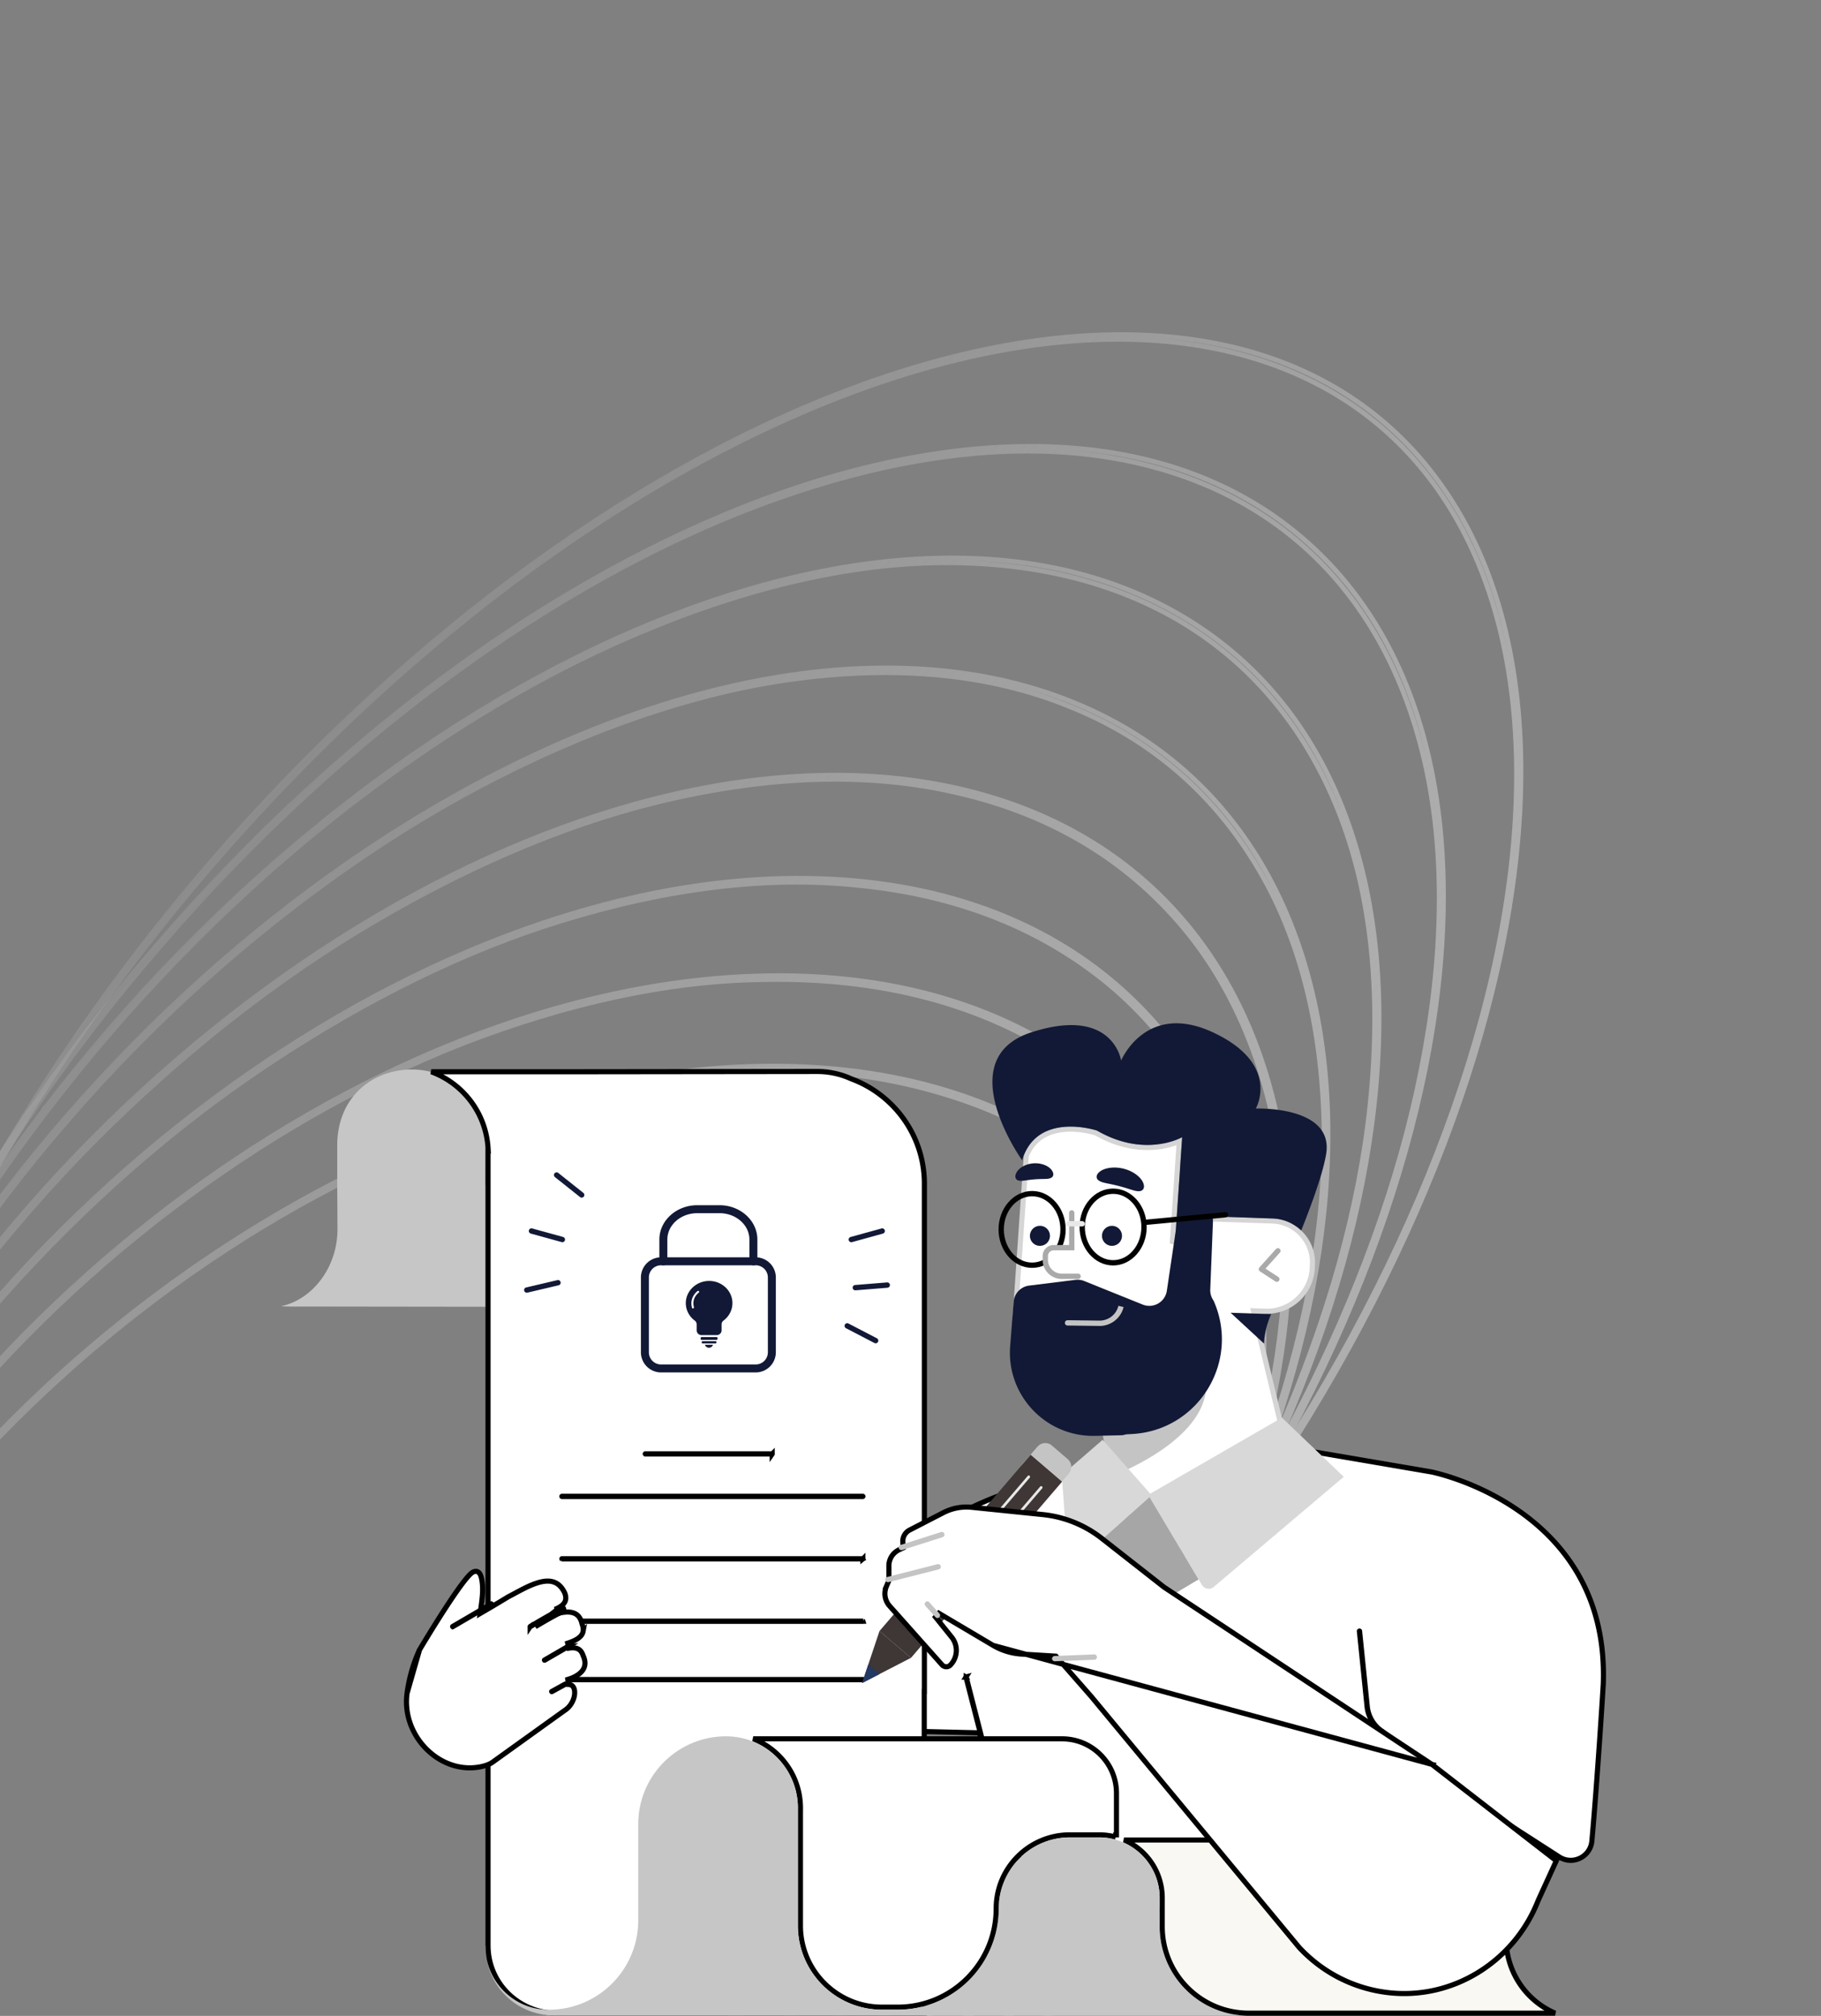<svg width="356" height="394" fill="none" xmlns="http://www.w3.org/2000/svg"><rect width="100%" height="100%" fill="#808080" stroke="none"/><path d="M-51.916 366.675c-5.272 18.615-6.562 36.194-3.83 52.238 2.642 15.501 8.9 28.918 18.606 39.898 9.935 11.12 22.632 19.116 37.643 23.707 15.7 4.912 33.675 6.15 53.277 3.67 19.533-2.48 39.53-8.539 59.399-17.999 19.204-9.14 37.499-21.052 54.379-35.41 16.881-14.359 31.497-30.441 43.438-47.794 12.432-18.101 21.59-37.099 26.574-55.129 5.271-18.615 6.542-36.201 3.828-52.219-2.637-15.497-8.892-28.927-18.624-39.924-9.932-11.124-22.629-19.12-37.643-23.706-15.694-4.916-33.666-6.156-53.265-3.674-19.521 2.459-39.51 8.547-59.423 18.041-19.204 9.14-37.5 21.052-54.38 35.411-16.88 14.359-31.488 30.432-43.39 47.745-12.43 18.101-21.587 37.099-26.574 55.129l-.015.016Zm-.741.075c21.67-76.559 104.375-146.942 184.747-157.133 80.373-10.191 127.93 43.601 106.236 120.148-21.693 76.547-104.406 146.938-184.759 157.154-80.353 10.216-127.937-43.593-106.24-120.153l.016-.016Z" stroke="url(#a)" stroke-width=".948"/><path d="M-46.555 339.573c-7.502 19.545-11.099 38.43-10.662 56.108.413 17.077 4.54 32.326 12.264 45.333 7.93 13.183 18.9 23.307 32.49 29.985 14.293 7.139 31.177 10.55 50.007 10.104 18.093-.275 37.967-4.556 58.743-12.652 19.436-7.695 38.383-18.478 56.324-32.086 17.942-13.608 33.946-29.32 47.604-46.734 14.139-18.028 25.359-37.508 32.614-56.624 7.501-19.545 11.098-38.43 10.661-56.109-.416-17.081-4.544-32.33-12.264-45.332-7.931-13.185-18.902-23.31-32.494-29.99-14.288-7.148-31.174-10.562-50.01-10.109-18.093.275-37.967 4.556-58.743 12.652-19.433 7.7-38.375 18.488-56.325 32.104-17.95 13.616-33.953 29.328-47.611 46.742-14.14 18.027-25.362 37.508-32.614 56.624l.016-.016Zm-.748.028c30.865-80.396 118.75-147.047 196.312-148.86 77.561-1.813 115.418 61.894 84.552 142.254-30.865 80.36-118.758 147.055-196.32 148.868-77.56 1.813-115.418-61.894-84.556-142.259l.012-.003Z" stroke="url(#b)" stroke-width=".948"/><path d="M-37.824 310.834c-9.862 20.691-15.9 41.041-17.652 59.499-1.904 18.537-.045 35.528 5.535 50.48 5.732 15.181 14.778 27.419 26.762 36.205 12.637 9.395 28.192 15.037 46.034 16.699 17.32 1.759 36.743-.592 57.394-6.948 18.695-5.709 38.288-15.303 57.716-28.26 18.146-12.06 35.707-27.466 51.428-45.116 15.761-17.791 28.995-37.549 38.545-57.548 9.855-20.692 15.89-41.042 17.648-59.504 1.904-18.536.041-35.515-5.531-50.475-5.736-15.177-14.782-27.414-26.762-36.205-12.645-9.386-28.205-15.023-46.049-16.682-17.32-1.763-36.747.591-57.403 6.956-18.693 5.707-38.284 15.296-57.712 28.247-18.146 12.059-35.706 27.467-51.424 45.12-15.767 17.788-29.003 37.549-38.545 57.548l.016-.016Zm-.712-.053C1.538 227.295 93.844 165.25 167.612 172.195c73.769 6.946 101.104 80.262 61.03 163.748-40.074 83.485-132.395 145.475-206.16 138.552-73.765-6.922-101.096-80.27-61.003-163.73l-.015.016Z" stroke="url(#c)" stroke-width=".948"/><path d="M-25.65 280.7c-12.068 21.085-20.53 42.417-24.755 62.396-4.317 20.373-4.846 39.148-1.555 55.283 3.383 17.058 10.321 31.359 20.505 42.265 10.745 11.645 24.742 19.557 41.378 23.39 16.298 3.895 35.04 3.582 55.352-.927 18.664-4.108 38.545-12.259 58.585-24.019 18.92-11.04 37.614-25.675 54.834-42.929 17.295-17.389 32.472-37.218 44.292-57.872 12.048-21.082 20.492-42.407 24.7-62.376 4.318-20.373 4.846-39.147 1.555-55.283-3.383-17.056-10.322-31.358-20.504-42.265-10.742-11.637-24.737-19.54-41.371-23.362-16.303-3.896-35.058-3.571-55.383.96-18.654 4.101-38.524 12.24-58.555 23.987-18.905 11.03-37.584 25.651-54.793 42.888C1.34 240.222-13.834 260.049-25.65 280.7Zm-.658-.147C22.93 194.778 118.787 138.23 187.796 154.225c69.009 15.996 85.041 98.487 35.777 184.281C174.309 424.301 78.475 480.825 9.465 464.829c-69.009-15.995-85.005-98.514-35.75-184.3l-.023.024Z" stroke="url(#d)" stroke-width=".948"/><path d="M-10.053 249.484c-14.204 21.273-25.095 43.377-31.884 64.711-6.813 21.405-9.842 41.68-8.913 59.665.89 18.798 5.547 35.098 13.75 48.114 8.651 13.84 20.892 24.007 36.143 30.019 15.024 6.104 32.85 7.922 52.605 5.365 18.377-2.336 38.295-8.851 58.707-19.202 19.549-9.857 39.225-23.543 57.789-40.196 18.722-16.817 35.743-36.494 49.78-57.548 14.198-21.276 25.087-43.381 31.879-64.716 6.81-21.403 9.836-41.674 8.905-59.657-.913-18.778-5.592-35.056-13.812-48.049-8.647-13.843-20.88-24.018-36.12-30.043-15.027-6.102-32.856-7.917-52.613-5.357-18.368 2.334-38.274 8.837-58.675 19.169-19.54 9.861-39.206 23.537-57.766 40.173C21 208.747 3.98 228.427-10.054 249.484Zm-.618-.259c58.187-87.136 156.722-137.391 220.006-112.142 63.284 25.248 67.377 116.413 9.155 203.595C160.269 427.86 61.768 478.069-1.504 452.818c-63.272-25.252-67.373-116.391-9.151-203.573l-.016-.02Z" stroke="url(#e)" stroke-width=".948"/><path d="M8.942 217.463C-7.297 238.72-20.575 261.364-29.98 283.84c-9.295 22.219-14.896 43.825-16.48 63.572-1.697 20.356.53 38.555 6.566 53.661 12.815 32.116 41.105 49.412 79.362 48.52 17.887-.451 37.65-5.212 58.244-14.03 19.978-8.503 40.429-21.02 60.139-36.81 20.036-16.071 38.787-35.382 54.944-56.585 16.242-21.255 29.52-43.9 38.922-66.376 9.294-22.215 14.894-43.816 16.477-63.559 1.71-20.368-.504-38.58-6.527-53.702-12.824-32.107-41.112-49.401-79.363-48.52-17.886.454-37.647 5.216-58.24 14.035-19.992 8.512-40.457 21.043-60.178 36.85-20.02 16.063-38.758 35.357-54.91 56.54l-.034.027Zm-.512-.359c66.917-87.651 167.065-130.679 223.651-96.076 56.585 34.602 48.206 133.765-18.723 221.438S46.308 473.147-10.324 438.575c-56.632-34.572-48.206-133.748 18.73-221.429l.024-.042Z" stroke="url(#f)" stroke-width=".948"/><path d="M31.246 184.996c-18.192 21.046-33.81 44-45.847 67.384-11.735 22.806-19.948 45.545-24.171 66.917-4.346 21.711-4.687 41.684-1.006 58.848 7.858 36.23 32.497 58.312 68.755 61.62 17.16 1.546 36.543-1.336 57.108-8.493 20.254-6.994 41.329-18.199 62.02-32.974 21.211-15.173 41.551-33.886 59.726-54.948 18.176-21.063 33.791-44.015 45.853-67.399 11.736-22.804 19.951-45.54 24.175-66.911 4.334-21.704 4.663-41.669.971-58.821-7.838-36.245-32.464-58.343-68.716-61.66-17.166-1.537-36.551 1.348-57.116 8.5-20.252 6.996-41.323 18.197-62.012 32.966-21.225 15.155-41.576 33.881-59.74 54.971Zm-.468-.413C106.08 97.32 206.832 62.251 255.83 106.221c48.999 43.97 27.715 150.331-47.538 237.585-75.253 87.255-176.011 122.296-225.022 78.33-49.01-43.967-27.734-150.356 47.538-237.586l-.031.033Z" stroke="url(#g)" stroke-width=".948"/><path d="M56.833 152.325c-34.578 35.656-62.265 77.884-78.361 119.517-16.097 41.633-19.611 80.106-9.947 108.887 9.665 28.782 31.912 46.099 62.967 49.012 31.054 2.914 69.002-8.756 107.402-33.028 44.125-27.86 85.493-70.225 115.001-117.774 29.509-47.55 44.742-96.389 42.348-135.774-2.394-39.385-22.218-66.09-55.112-74.238-32.894-8.15-76.163 2.924-120.288 30.784-22.241 14.032-44.013 31.927-64.01 52.614Zm-.382-.502c83.08-85.747 183.37-112.141 223.902-58.927 40.533 53.215 6.013 165.958-77.067 251.705-83.08 85.748-183.37 112.142-223.903 58.927-40.532-53.214-6.012-165.957 77.068-251.705Z" stroke="url(#h)" stroke-width=".948"/><path d="m279.788 287.675.028.005.06.012.287.063c.253.058.626.147 1.101.273.951.253 2.311.653 3.941 1.243 3.261 1.18 7.593 3.114 11.883 6.132 8.566 6.024 16.966 16.363 16.347 33.702v.003c-.015.484-1.229 19.765-2.231 30.724-.287 3.094-3.758 4.782-6.372 3.1l-.271.42.271-.42-23.718-15.263-.745-.48-.025.886-.714 25.273h-77.301l-9.443-31.215-.006-.019-.007-.018a7.247 7.247 0 0 0-.515-1.09 4.926 4.926 0 0 1-.098-.175c-.152-.28-.34-.682-.707-1.813l-.109-.337-.354-.009-26.24-.628c-1.317-10.259.569-18.41 4.131-24.876 3.615-6.561 8.972-11.417 14.529-14.978 5.558-3.562 11.299-5.818 15.655-7.184a67.017 67.017 0 0 1 5.288-1.43 45.993 45.993 0 0 1 1.879-.382l.098-.017.024-.004.006-.001h.001l-.01-.063.01.063.036-.006.034-.011a88.691 88.691 0 0 1 4.798-1.331l13.067 4.823.156.058.159-.047 30.83-9.123 24.247 4.14Z" fill="#fff" stroke="#000"/><path d="m188.845 327.784 4.75 18.509.001.001c.001.004.002.007.004.009l.004.005a.021.021 0 0 0 .012.003h.006a.03.03 0 0 0 .012-.01c.002-.003.002-.005.002-.007v-.007l-4.752-18.513c-.002-.006-.003-.009-.005-.01a.022.022 0 0 0-.004-.005l-.006-.002-.024.027Zm0 0-.001-.002v-.006l.002-.007a.028.028 0 0 1 .015-.011l-.016.026ZM284.82 349.661h-.007l-14.572-11.207-.014-.011-.015-.009a6.711 6.711 0 0 1-2.957-4.916v-.001l-1.501-14.712V318.796a.02.02 0 0 1 .004-.006l.006-.005a.008.008 0 0 1 .005-.002c.005 0 .011.002.017.007l.006.006.001.005 1.501 14.709a6.672 6.672 0 0 0 2.953 4.901l14.584 11.216v.001c.005.003.006.005.007.007l.002.005-.001.005-.004.008-.001.001-.005.005-.001.001-.008.001Z" fill="#121936" stroke="#000"/><path d="m244.962 238.512 1.267.044-.009-.009 2.548.09a8.072 8.072 0 0 1 5.252 2.206c1.642 1.548 2.643 3.754 2.56 6.167v.001l-.026.689v.002c-.167 4.88-4.303 8.741-9.184 8.569l-1.667-.057-.658-.023.154.639 7.113 29.531c.858 4.265-.557 8.038-3.303 10.987-2.756 2.962-6.851 5.084-11.29 5.978l-.003.001-.371.077h-.001c-8.789 1.769-17.388-3.855-19.124-12.482v-.001l-2.43-12.069-.068-.338-.34-.056c-10.169-1.696-17.592-11.154-16.846-22.027l2.093-30.386v-.003c.003-.048.008-.097.015-.153 1.612-3.908 4.932-5.041 7.954-5.185 1.521-.072 2.945.11 3.992.312a17.25 17.25 0 0 1 1.58.382l.064.02c4.813 2.766 9.071 3.101 12.14 2.731a15.932 15.932 0 0 0 3.624-.863c.203-.075.384-.148.543-.215l-1.334 19.587.95.248c1.347-2.835 4.289-4.76 7.601-4.643h.001l7.203.249Zm2.391 18.257Z" fill="#fff" stroke="#D5D5D5"/><path d="M215.465 279.309s18.249-2.171 20.212-9.119c1.958-6.949 0 0 0 0s2.467 9.696-18.514 18.467l-1.693-9.343-.005-.005Z" fill="#C4C4C4"/><path d="M247.122 262.608s-.011-2.711 1.381-5.76l-7.925-.275 6.544 6.035Z" fill="#121936"/><path d="M245.513 216.658s4.939-8.616-8.268-14.832c-13.206-6.222-18.067 5.453-18.067 5.453s-1.574-10.688-17.559-5.51c-15.985 5.177-1.802 24.99-1.802 24.99.104-.348.224-.675.353-.992 3.407-8.408 14.282-4.804 14.282-4.804 9.457 5.463 16.66 1.293 16.66 1.293l-1.236 18.151c-.535 3.63-1.252 8.428-1.761 11.866a3.462 3.462 0 0 1-4.72 2.701l-11.441-4.607a3.481 3.481 0 0 0-1.724-.223l-9.037 1.122a3.464 3.464 0 0 0-3.027 3.168l-.681 8.662c-.753 9.602 6.954 17.751 16.583 17.538l5.042-.115a3.37 3.37 0 0 0 1.013-.176l1.267-.073c12.957-.748 21.152-14.229 15.855-26.075a3.456 3.456 0 0 1-.644-2.145l.525-13.243a3.359 3.359 0 0 0-.115-1.028c.26-.016.52-.021.779-.011l7.204.25 3.817.135c2.16.072 4.107.961 5.577 2.342 2.285-5.739 4.285-11.405 4.866-14.92 1.574-9.514-13.731-8.907-13.731-8.907l-.01-.01Z" fill="#121936"/><path d="M249.617 250.539a.491.491 0 0 1-.28-.083l-3.013-1.963a.521.521 0 0 1-.103-.785l3.219-3.583a.524.524 0 0 1 .733-.041.522.522 0 0 1 .041.732l-2.815 3.131 2.504 1.631a.519.519 0 0 1 .15.717.52.52 0 0 1-.436.233v.011Z" fill="#AAA"/><path d="M201.391 241.134a1.955 1.955 0 0 0 1.506 2.321 1.957 1.957 0 1 0-1.506-2.321ZM215.434 241.56a1.955 1.955 0 1 0 3.91-.035 1.955 1.955 0 0 0-3.91.035Z" fill="#121936"/><path d="M201.775 247.802c-3.619 0-6.564-3.371-6.564-7.515s2.945-7.515 6.564-7.515c3.62 0 6.565 3.371 6.565 7.515s-2.945 7.515-6.565 7.515Zm0-13.991c-3.043 0-5.525 2.903-5.525 6.476s2.477 6.476 5.525 6.476c3.049 0 5.526-2.903 5.526-6.476s-2.477-6.476-5.526-6.476Z" fill="#000"/><path d="M209.536 237.052v6.793h-3.532c-.908 0-1.641.737-1.641 1.641v.743a3.22 3.22 0 0 0 3.22 3.22h3.22" fill="#fff"/><path d="M210.791 249.973h-3.22a3.743 3.743 0 0 1-3.739-3.739v-.743c0-1.194.971-2.16 2.16-2.16h3.013v-6.274a.52.52 0 0 1 .519-.519c.285 0 .519.234.519.519v7.313h-4.051c-.618 0-1.121.503-1.121 1.121v.743c0 1.485 1.21 2.7 2.7 2.7h3.22a.52.52 0 0 1 0 1.039Z" fill="#AAA"/><path d="M217.611 247.33c-3.62 0-6.564-3.371-6.564-7.515s2.944-7.515 6.564-7.515 6.564 3.371 6.564 7.515-2.944 7.515-6.564 7.515Zm0-13.991c-3.043 0-5.525 2.903-5.525 6.476s2.477 6.476 5.525 6.476c3.049 0 5.526-2.903 5.526-6.476s-2.477-6.476-5.526-6.476Z" fill="#000"/><path d="M222.878 232.799c-.628.098-1.345-.167-2.051-.379a35.095 35.095 0 0 0-2.046-.603 36.056 36.056 0 0 0-2.083-.472c-.722-.156-1.475-.281-1.968-.67-.478-.369-.53-1.081.317-1.714.805-.623 2.591-1.065 4.669-.53 2.077.545 3.396 1.797 3.765 2.727.405.96 0 1.552-.608 1.641h.005ZM198.986 230.685c.473.187 1.06.078 1.631.005a24.772 24.772 0 0 1 1.657-.192c.508-.041 1.09-.062 1.672-.067.576-.021 1.173 0 1.61-.265.42-.244.55-.857-.021-1.558-.535-.681-1.859-1.361-3.537-1.236-1.672.135-2.856 1.018-3.266 1.776-.437.779-.203 1.366.254 1.537Z" fill="#121936"/><path d="M211.569 239.706h-2.675a.521.521 0 0 1-.519-.52c0-.285.234-.519.519-.519h2.675c.285 0 .519.234.519.519 0 .286-.234.52-.519.52Z" fill="#E8E8E8"/><path d="M223.653 239.446a.514.514 0 0 1-.514-.472.519.519 0 0 1 .467-.566l15.902-1.501a.519.519 0 1 1 .099 1.033l-15.902 1.501h-.047l-.005.005Z" fill="#000"/><path d="M214.996 259.149h-.062l-6.232-.078a.52.52 0 0 1-.514-.524c0-.286.233-.514.519-.514h.005l6.232.077c1.74.021 3.303-1.194 3.698-2.892l1.012.239a4.821 4.821 0 0 1-4.663 3.697l.005-.005Z" fill="#C4C4C4"/><path d="m215.561 281.407-7.987 6.912 1.195 16.333a1.01 1.01 0 0 0 1.677.681l14.692-13.093-9.571-10.828-.006-.005Z" fill="#D8D8D8"/><path d="m250.608 277.081-26.128 15.076 10.491 17.616a1.537 1.537 0 0 0 2.316.384l25.416-21.521-12.095-11.56v.005Z" fill="#D8D8D8"/><path d="m212.434 303.552 6.912 14.058 14.972-8.917-9.587-16.099-12.297 10.958Z" fill="#A6A6A6"/><path d="m132.185 231.484-16.172.114h-21.11l.046-7.831a16.733 16.733 0 0 0-.265-3.08c-2.82-15.476-25.473-15.564-28.454-.119a16.542 16.542 0 0 0-.301 3.147v9.415h.01l.037 7.017c.041 7.416-4.747 13.762-10.958 15.138-.15.036.685.052 1.495.073 1.143.031 2.047 0 2.047 0l60.304.078c7.426-.052 13.409-6.897 13.362-15.289l-.047-8.663h.006Z" fill="#C6C6C6"/><path d="M180.687 331.102v62.364h-71.936c-7.373 0-13.345-5.914-13.345-13.2V224.953h.04l-.03-.53c-.402-6.88-4.901-12.669-11.108-14.951l25.456.005 50.13-.058c2.335.011 4.545.529 6.539 1.44l.016.008.017.006c8.262 3.07 14.165 10.983 14.251 20.291l-.004.004v99.434h-.026v.5Z" fill="#fff" stroke="#000"/><path d="M168.678 292.488h-58.819l-.006-.001c-.002-.001-.005-.002-.007-.005-.003-.002-.004-.005-.005-.007l-.001-.006.001-.006c.001-.002.002-.005.005-.007.002-.003.005-.004.007-.005l.006-.001h58.819l.006.001c.002.001.005.002.007.005.003.002.004.005.005.007l.002.006-.002.006c-.001.002-.002.005-.005.007-.002.003-.005.004-.007.005l-.006.001ZM150.949 284.179h-24.777l-.006-.001-.008-.005-.004-.007-.002-.007.002-.006.004-.007.008-.005.006-.001h24.777l.006.001a.03.03 0 0 1 .007.005l.005.007.001.006-.001.007-.005.007a.03.03 0 0 1-.007.005l-.006.001ZM168.678 304.687h-58.819l-.006-.001a.03.03 0 0 1-.007-.005c-.003-.002-.004-.005-.005-.007l-.001-.006.001-.006c.001-.002.002-.005.005-.007.002-.003.005-.005.007-.005l.006-.002h58.819l.006.002c.002 0 .005.002.007.005.003.002.004.005.005.007l.002.006a.014.014 0 0 1-.002.006c-.001.002-.002.005-.005.007a.03.03 0 0 1-.007.005l-.006.001ZM168.678 316.881h-58.819l-.006-.001a.03.03 0 0 1-.007-.005l-.005-.007-.001-.006.001-.007a.023.023 0 0 1 .005-.007.03.03 0 0 1 .007-.005l.006-.001h58.819l.006.001a.03.03 0 0 1 .007.005.023.023 0 0 1 .005.007l.002.007a.014.014 0 0 1-.002.006.023.023 0 0 1-.005.007.03.03 0 0 1-.007.005l-.006.001ZM168.678 328.295h-58.819l-.006-.001c-.002-.001-.005-.002-.007-.005-.003-.002-.004-.005-.005-.007l-.001-.006.001-.006c.001-.002.002-.005.005-.007.002-.003.005-.004.007-.005l.006-.001h58.819l.006.001c.002.001.005.002.007.005.003.002.004.005.005.007l.002.006-.002.006c-.001.002-.002.005-.005.007-.002.003-.005.004-.007.005l-.006.001Z" fill="#121936" stroke="#000"/><path d="M136.573 227.594c-.701-2.191-3.942-1.677-3.931.623.005 1.958-2.504 2.773-3.646 1.184-1.345-1.869-4.264-.379-3.547 1.808.613 1.859-1.522 3.412-3.1 2.253-1.86-1.36-4.176.956-2.815 2.815 1.158 1.579-.395 3.713-2.254 3.101-2.186-.722-3.672 2.202-1.807 3.547 1.589 1.142.773 3.656-1.184 3.645-2.301-.01-2.815 3.225-.624 3.932 1.865.597 1.865 3.235 0 3.832-2.191.701-1.677 3.942.624 3.932 1.957-.006 2.773 2.503 1.184 3.645-1.87 1.345-.379 4.264 1.807 3.547 1.859-.613 3.412 1.522 2.254 3.101-1.361 1.859.955 4.175 2.815 2.814 1.578-1.158 3.713.395 3.1 2.254-.722 2.187 2.202 3.672 3.547 1.808 1.142-1.59 3.656-.774 3.646 1.184-.011 2.3 3.225 2.814 3.931.623.597-1.865 3.235-1.865 3.833 0 .701 2.191 3.941 1.677 3.931-.623-.005-1.958 2.503-2.774 3.646-1.184 1.345 1.869 4.263.379 3.547-1.808-.613-1.859 1.521-3.412 3.1-2.254 1.859 1.361 4.175-.955 2.815-2.814-1.158-1.579.394-3.714 2.254-3.101 2.186.722 3.671-2.202 1.807-3.547-1.589-1.142-.774-3.656 1.184-3.645 2.301.01 2.815-3.225.623-3.932-1.864-.597-1.864-3.235 0-3.832 2.192-.701 1.678-3.942-.623-3.932-1.958.005-2.773-2.503-1.184-3.645 1.869-1.345.379-4.264-1.807-3.547-1.86.612-3.412-1.522-2.254-3.101 1.36-1.859-.956-4.175-2.815-2.815-1.579 1.159-3.713-.394-3.1-2.253.721-2.187-2.202-3.672-3.547-1.808-1.143 1.589-3.657.774-3.646-1.184.01-2.3-3.225-2.814-3.931-.623-.598 1.864-3.236 1.864-3.833 0Z" fill="#fff"/><path d="M147.742 268.237h-18.514a3.939 3.939 0 0 1-3.931-3.932v-14.634a3.939 3.939 0 0 1 3.931-3.932h18.514a3.94 3.94 0 0 1 3.932 3.932v14.634a3.94 3.94 0 0 1-3.932 3.932Zm-18.514-20.94a2.376 2.376 0 0 0-2.373 2.374v14.634a2.376 2.376 0 0 0 2.373 2.374h18.514a2.377 2.377 0 0 0 2.374-2.374v-14.634a2.377 2.377 0 0 0-2.374-2.374h-18.514Z" fill="#121936"/><path d="M147.285 247.297a.778.778 0 0 1-.779-.779v-4.253c0-2.841-2.622-5.152-5.842-5.152h-4.357c-3.22 0-5.843 2.311-5.843 5.152v4.253a.778.778 0 1 1-1.558 0v-4.253c0-3.698 3.319-6.71 7.401-6.71h4.357c4.077 0 7.4 3.012 7.4 6.71v4.253a.778.778 0 0 1-.779.779ZM143.187 254.693c0-2.415-2.078-4.373-4.628-4.337-2.404.037-4.393 1.88-4.481 4.171-.058 1.449.633 2.747 1.734 3.573a.916.916 0 0 1 .384.732v1.189c0 .509.437.925.972.925h2.929c.534 0 .971-.416.971-.925v-1.189c0-.286.145-.556.379-.732 1.059-.795 1.74-2.026 1.74-3.407ZM139.592 262.582a.964.964 0 0 1-.966.966.964.964 0 0 1-.966-.966c0-.535.431-.966.966-.966.535 0 .966.431.966.966Z" fill="#121936"/><path d="M138.627 263.672a1.1 1.1 0 0 1-1.096-1.096 1.1 1.1 0 0 1 1.096-1.096 1.1 1.1 0 0 1 1.096 1.096 1.1 1.1 0 0 1-1.096 1.096Zm0-1.932a.836.836 0 1 0 0 1.671.836.836 0 0 0 0-1.671Z" fill="#fff"/><path d="M140.056 261.195h-2.867a.353.353 0 0 0-.353.353v.099c0 .195.158.353.353.353h2.867a.353.353 0 0 0 .353-.353v-.099a.353.353 0 0 0-.353-.353Z" fill="#121936"/><path d="M140.062 262.129h-2.872a.485.485 0 0 1-.483-.483v-.103c0-.265.218-.483.483-.483h2.872c.265 0 .483.218.483.483v.103a.482.482 0 0 1-.483.483Zm-2.872-.805a.225.225 0 0 0-.223.224v.104c0 .119.098.223.223.223h2.872a.225.225 0 0 0 .223-.223v-.104a.225.225 0 0 0-.223-.224h-2.872Z" fill="#fff"/><path d="M139.885 262h-2.524a.306.306 0 0 0-.306.306v.089c0 .169.137.306.306.306h2.524a.306.306 0 0 0 .306-.306v-.089a.306.306 0 0 0-.306-.306Z" fill="#121936"/><path d="M139.886 262.831h-2.524a.438.438 0 0 1-.436-.436v-.089c0-.239.197-.436.436-.436h2.524c.239 0 .436.197.436.436v.089a.438.438 0 0 1-.436.436Zm-2.524-.701a.175.175 0 0 0-.177.176v.089c0 .098.078.176.177.176h2.524a.175.175 0 0 0 .177-.176v-.089a.175.175 0 0 0-.177-.176h-2.524ZM135.47 255.737a.193.193 0 0 1-.187-.146c-.566-2.077 1.075-3.246 1.096-3.261a.192.192 0 0 1 .27.047.193.193 0 0 1-.047.27c-.057.041-1.433 1.033-.94 2.835.026.104-.031.213-.135.239-.016 0-.036.005-.052.005l-.005.011Z" fill="#fff"/><path d="M113.716 234.075a.5.5 0 0 1-.322-.114l-4.902-3.9a.523.523 0 0 1-.083-.732.523.523 0 0 1 .732-.083l4.902 3.9a.523.523 0 0 1-.322.929h-.005ZM102.987 252.651a.517.517 0 0 1-.114-1.023l6.097-1.433c.28-.067.56.109.623.39a.516.516 0 0 1-.39.623l-6.097 1.433a.487.487 0 0 1-.119.016v-.006ZM109.944 242.785a.421.421 0 0 1-.14-.021l-6.04-1.667a.527.527 0 0 1-.364-.639.525.525 0 0 1 .639-.363l6.04 1.667a.524.524 0 0 1 .363.638.516.516 0 0 1-.498.38v.005ZM167.212 252.19a.524.524 0 0 1-.519-.478.526.526 0 0 1 .478-.561l6.242-.504a.522.522 0 0 1 .561.478.526.526 0 0 1-.478.561l-6.242.504h-.042ZM166.428 242.784a.516.516 0 0 1-.499-.379.522.522 0 0 1 .364-.639l6.04-1.667a.52.52 0 0 1 .275 1.003l-6.04 1.667c-.047.01-.093.02-.14.02v-.005ZM171.189 262.545a.555.555 0 0 1-.238-.057l-5.557-2.888a.523.523 0 0 1-.224-.701.523.523 0 0 1 .701-.223l5.557 2.887c.255.13.353.447.224.701a.527.527 0 0 1-.463.281Z" fill="#121936"/><path d="M156.488 353.391c0-6.159-3.828-11.423-9.235-13.542h60.377c5.873 0 10.635 4.761 10.635 10.634v8.131h-.135v.435a12.396 12.396 0 0 0-3.245-.435h-5.723c-7.962 0-14.412 6.456-14.412 14.413 0 10.64-8.626 19.266-19.266 19.266h-3.054c-8.807 0-15.947-7.141-15.947-15.947v-22.742l.005-.006v-.207Z" fill="#fff" stroke="#000"/><path d="M304.015 393.467h-59.881c-9.347 0-16.923-7.577-16.923-16.924v-5.593c0-5.083-3.074-9.442-7.465-11.33h63.935c5.873 0 10.635 4.761 10.635 10.634v.007l.119 8.853v.012a15.845 15.845 0 0 0 9.58 14.341Z" fill="#FAF8F3" stroke="#000"/><path d="M94.875 380.381c0 .898.099 1.771.28 2.617a14.25 14.25 0 0 1-.244-2.731l-.036.114Z" fill="#C6C6C6"/><path d="M226.714 376.543v-5.593c0-5.225-3.392-9.655-8.086-11.223a11.757 11.757 0 0 0-3.745-.608h-5.723c-7.681 0-13.912 6.227-13.912 13.913 0 10.916-8.85 19.766-19.766 19.766h-3.054c-9.083 0-16.447-7.364-16.447-16.447v-22.95c0-7.545-5.951-13.699-13.414-14.027-.208-.01-.416-.015-.628-.015-9.478 0-17.164 7.686-17.164 17.164v18.789c0 9.659-7.832 17.486-17.486 17.486-5.957 0-10.937-4.202-12.137-9.8 1.195 6.393 6.669 10.968 13.508 10.968h135.472c-9.623 0-17.424-7.8-17.424-17.423h.006Z" fill="#C6C6C6"/><path d="m82.021 322.445.007-.011.056-.094.215-.361c.188-.312.458-.763.793-1.313a272.31 272.31 0 0 1 2.606-4.208c2.04-3.224 4.42-6.808 5.869-8.405.326-.358.602-.638.93-.805.313-.158.665-.174.928-.032.363.196.587.685.72 1.32.4 1.895.142 3.808-.14 5.799l-.145 1.02.89-.517a265.265 265.265 0 0 0 4.62-2.753c.418-.213.86-.451 1.314-.695l.136-.074c.51-.274 1.034-.554 1.568-.822 1.071-.538 2.156-1.013 3.188-1.271 1.033-.258 1.969-.287 2.768.013.777.291 1.495.918 2.064 2.118l.003.007c.311.828.215 1.408-.048 1.845-.281.465-.797.845-1.462 1.157l.329.939c1.06-.253 2.072-.333 2.872-.061.752.255 1.39.846 1.686 2.137l.008.033.011.031c.214.57.252 1.024.189 1.391a1.864 1.864 0 0 1-.493.961c-.542.585-1.456 1.01-2.52 1.36l.234.969c.664-.105 1.24-.085 1.696.111.432.186.818.557 1.065 1.298l.008.026.012.025c.31.676.398 1.246.348 1.726-.05.478-.24.899-.538 1.272-.609.762-1.664 1.318-2.807 1.658l.135.979c.456.007.748.197.936.487.202.312.307.782.264 1.351-.087 1.141-.755 2.48-1.944 3.239l-.011.007-.012.008-13.964 10.023-.01.007c-.577.436-1.39.748-2.37.953-7.93 1.642-15.556-5.953-14.454-14.318l2.45-8.53Zm0 0c-1.228 2.64-2.062 5.604-2.45 8.53l2.45-8.53Z" fill="#fff" stroke="#000"/><path d="M96.046 313.492a.025.025 0 0 1 .009-.003h.007a.043.043 0 0 1 .006.003.022.022 0 0 1 .005.007.022.022 0 0 1 .004.009v.007a.027.027 0 0 1-.004.006l-.006.006-7.547 4.396a.096.096 0 0 1-.015.007.051.051 0 0 0-.007-.003.044.044 0 0 1-.011-.01c-.002-.003-.002-.006-.002-.007v-.007c0-.003.002-.005.003-.006 0-.002.003-.004.007-.006l7.55-4.399ZM109.701 314.61c-.223.061-.599.241-1.013.455-.439.227-.98.524-1.559.85a151.625 151.625 0 0 0-3.449 2.015h-.013a.023.023 0 0 1-.013-.003l-.004-.002-.004-.005-.001-.002v-.008c.001-.003.002-.006.004-.007a.014.014 0 0 1 .003-.004h.001l.087-.052c.394-.236 1.581-.948 2.815-1.653a63.121 63.121 0 0 1 1.933-1.067c.593-.31 1.017-.505 1.201-.555a.027.027 0 0 1 .019.003l.007.006.004.007v.003l-.002.006a.034.034 0 0 1-.016.013Zm0 0 .006-.002.129.483m-.135-.481h-.001l.136.481m0 0c-.565.152-3.227 1.677-5.182 2.839l4.907-3.841a.525.525 0 0 1 .639.363.522.522 0 0 1-.364.639ZM111.209 321.693l.001-.001.006-.002.008.001a.025.025 0 0 1 .015.01.008.008 0 0 1 .001.004v.008a.031.031 0 0 1-.012.016l-4.743 2.747-.005.002-.009.001h-.013l-.007-.008-.002-.004.001-.008a.03.03 0 0 1 .011-.016l4.748-2.75ZM107.86 330.603a.023.023 0 0 1 .012-.015l2.587-1.421.005-.003.003-.001.007.001a.023.023 0 0 1 .015.012l.001.003v.007a.023.023 0 0 1-.012.015l-2.583 1.418-.006.002-.005.001-.002.001h-.014c-.003-.002-.004-.004-.004-.005l-.003-.005-.002-.004.001-.006Z" fill="#C4C4C4" stroke="#000"/><path d="m205.594 282.487 3.184 2.732c.815.701.883 1.958.15 2.81l-2.861 3.334c-.732.851-1.989.981-2.799.28l-3.184-2.732c-.815-.701-.883-1.957-.15-2.809l2.861-3.334c.732-.852 1.989-.982 2.799-.281Z" fill="#C4C4C4"/><path d="m201.486 284.333-29.537 34.437 6.138 5.264 29.536-34.436-6.137-5.265Z" fill="#3F3636"/><path d="m171.999 318.809 6.024 5.167s.12.104-.02.088l-9.468 4.882 3.381-10.101c.01-.036.057-.057.083-.036Z" fill="#3F3636"/><path d="m169.785 325.327 2.156 1.848s.041.037-.011.032l-3.391 1.745 1.21-3.615s.021-.021.031-.01h.005Z" fill="#233863"/><path d="M199.3 295.938a.27.27 0 0 1-.171-.062.262.262 0 0 1-.026-.369l4.248-4.955a.261.261 0 0 1 .394.343l-4.248 4.955a.25.25 0 0 1-.197.088ZM188.862 303.182a.265.265 0 0 1-.171-.062.263.263 0 0 1-.026-.369l12.251-14.281a.262.262 0 0 1 .369-.026c.109.093.119.26.026.369l-12.251 14.281a.252.252 0 0 1-.198.088Z" fill="#E8E8E8"/><path d="m279.926 344.837-52.354-34.626-.017-.011-.015-.013-12.147-9.519a22.402 22.402 0 0 0-11.522-4.648l-13.917-1.423a9.867 9.867 0 0 0-5.516 1.043l-6.606 3.401-.001.001a2.468 2.468 0 0 0-1.334 2.363l.052.773.023.338-.306.146-.508.244-.001.001a3.48 3.48 0 0 0-1.985 3.156l.01 2.732.001.103-.041.095-.457 1.069a3.614 3.614 0 0 0 .625 3.818l10.257 11.509a1.113 1.113 0 0 0 1.639.032h.001a4.117 4.117 0 0 0 .24-5.441l-3.173-3.942.644-.744 10.625 6.289 85.783 23.254Zm0 0 .016.012 24.308 18.837-3.554 7.778-.005.012-.005.013c-4.683 11.939-16.781 19.506-29.491 17.941-6.302-.776-12.426-3.675-17.213-8.814l-40.633-49.023-.009-.011-6.777-7.733-.138-.156-.208-.013-6.553-.4a12.347 12.347 0 0 1-5.52-1.697l85.782 23.254Z" fill="#fff" stroke="#000"/><path d="M176.222 302.974a.517.517 0 0 1-.494-.363.519.519 0 0 1 .338-.654l7.899-2.519a.52.52 0 0 1 .317.992l-7.899 2.518a.531.531 0 0 1-.156.026h-.005ZM173.595 309.238a.52.52 0 0 1-.13-1.023l9.815-2.498a.524.524 0 0 1 .634.374.521.521 0 0 1-.374.633l-9.815 2.498a.532.532 0 0 1-.13.016ZM183.27 316.238a.529.529 0 0 1-.39-.171l-1.978-2.212a.518.518 0 1 1 .773-.691l1.979 2.212a.518.518 0 0 1-.389.862h.005ZM206.192 324.698a.52.52 0 0 1-.021-1.039l7.738-.306c.27-.021.529.213.54.498a.523.523 0 0 1-.499.541l-7.738.301h-.02v.005Z" fill="#C4C4C4"/><defs><linearGradient id="a" x1="211.86" y1="265.661" x2="-25.216" y2="45.321" gradientUnits="userSpaceOnUse"><stop stop-color="#AEAEAE"/><stop offset=".723" stop-color="#CACACA" stop-opacity="0"/></linearGradient><linearGradient id="b" x1="211.86" y1="265.661" x2="-25.216" y2="45.321" gradientUnits="userSpaceOnUse"><stop stop-color="#AEAEAE"/><stop offset=".723" stop-color="#CACACA" stop-opacity="0"/></linearGradient><linearGradient id="c" x1="211.86" y1="265.661" x2="-25.216" y2="45.321" gradientUnits="userSpaceOnUse"><stop stop-color="#AEAEAE"/><stop offset=".723" stop-color="#CACACA" stop-opacity="0"/></linearGradient><linearGradient id="d" x1="211.86" y1="265.661" x2="-25.216" y2="45.321" gradientUnits="userSpaceOnUse"><stop stop-color="#AEAEAE"/><stop offset=".723" stop-color="#CACACA" stop-opacity="0"/></linearGradient><linearGradient id="e" x1="211.86" y1="265.661" x2="-25.216" y2="45.321" gradientUnits="userSpaceOnUse"><stop stop-color="#AEAEAE"/><stop offset=".723" stop-color="#CACACA" stop-opacity="0"/></linearGradient><linearGradient id="f" x1="211.86" y1="265.661" x2="-25.216" y2="45.321" gradientUnits="userSpaceOnUse"><stop stop-color="#AEAEAE"/><stop offset=".723" stop-color="#CACACA" stop-opacity="0"/></linearGradient><linearGradient id="g" x1="211.86" y1="265.661" x2="-25.216" y2="45.321" gradientUnits="userSpaceOnUse"><stop stop-color="#AEAEAE"/><stop offset=".723" stop-color="#CACACA" stop-opacity="0"/></linearGradient><linearGradient id="h" x1="211.86" y1="265.661" x2="-25.216" y2="45.321" gradientUnits="userSpaceOnUse"><stop stop-color="#AEAEAE"/><stop offset=".723" stop-color="#CACACA" stop-opacity="0"/></linearGradient></defs></svg>
